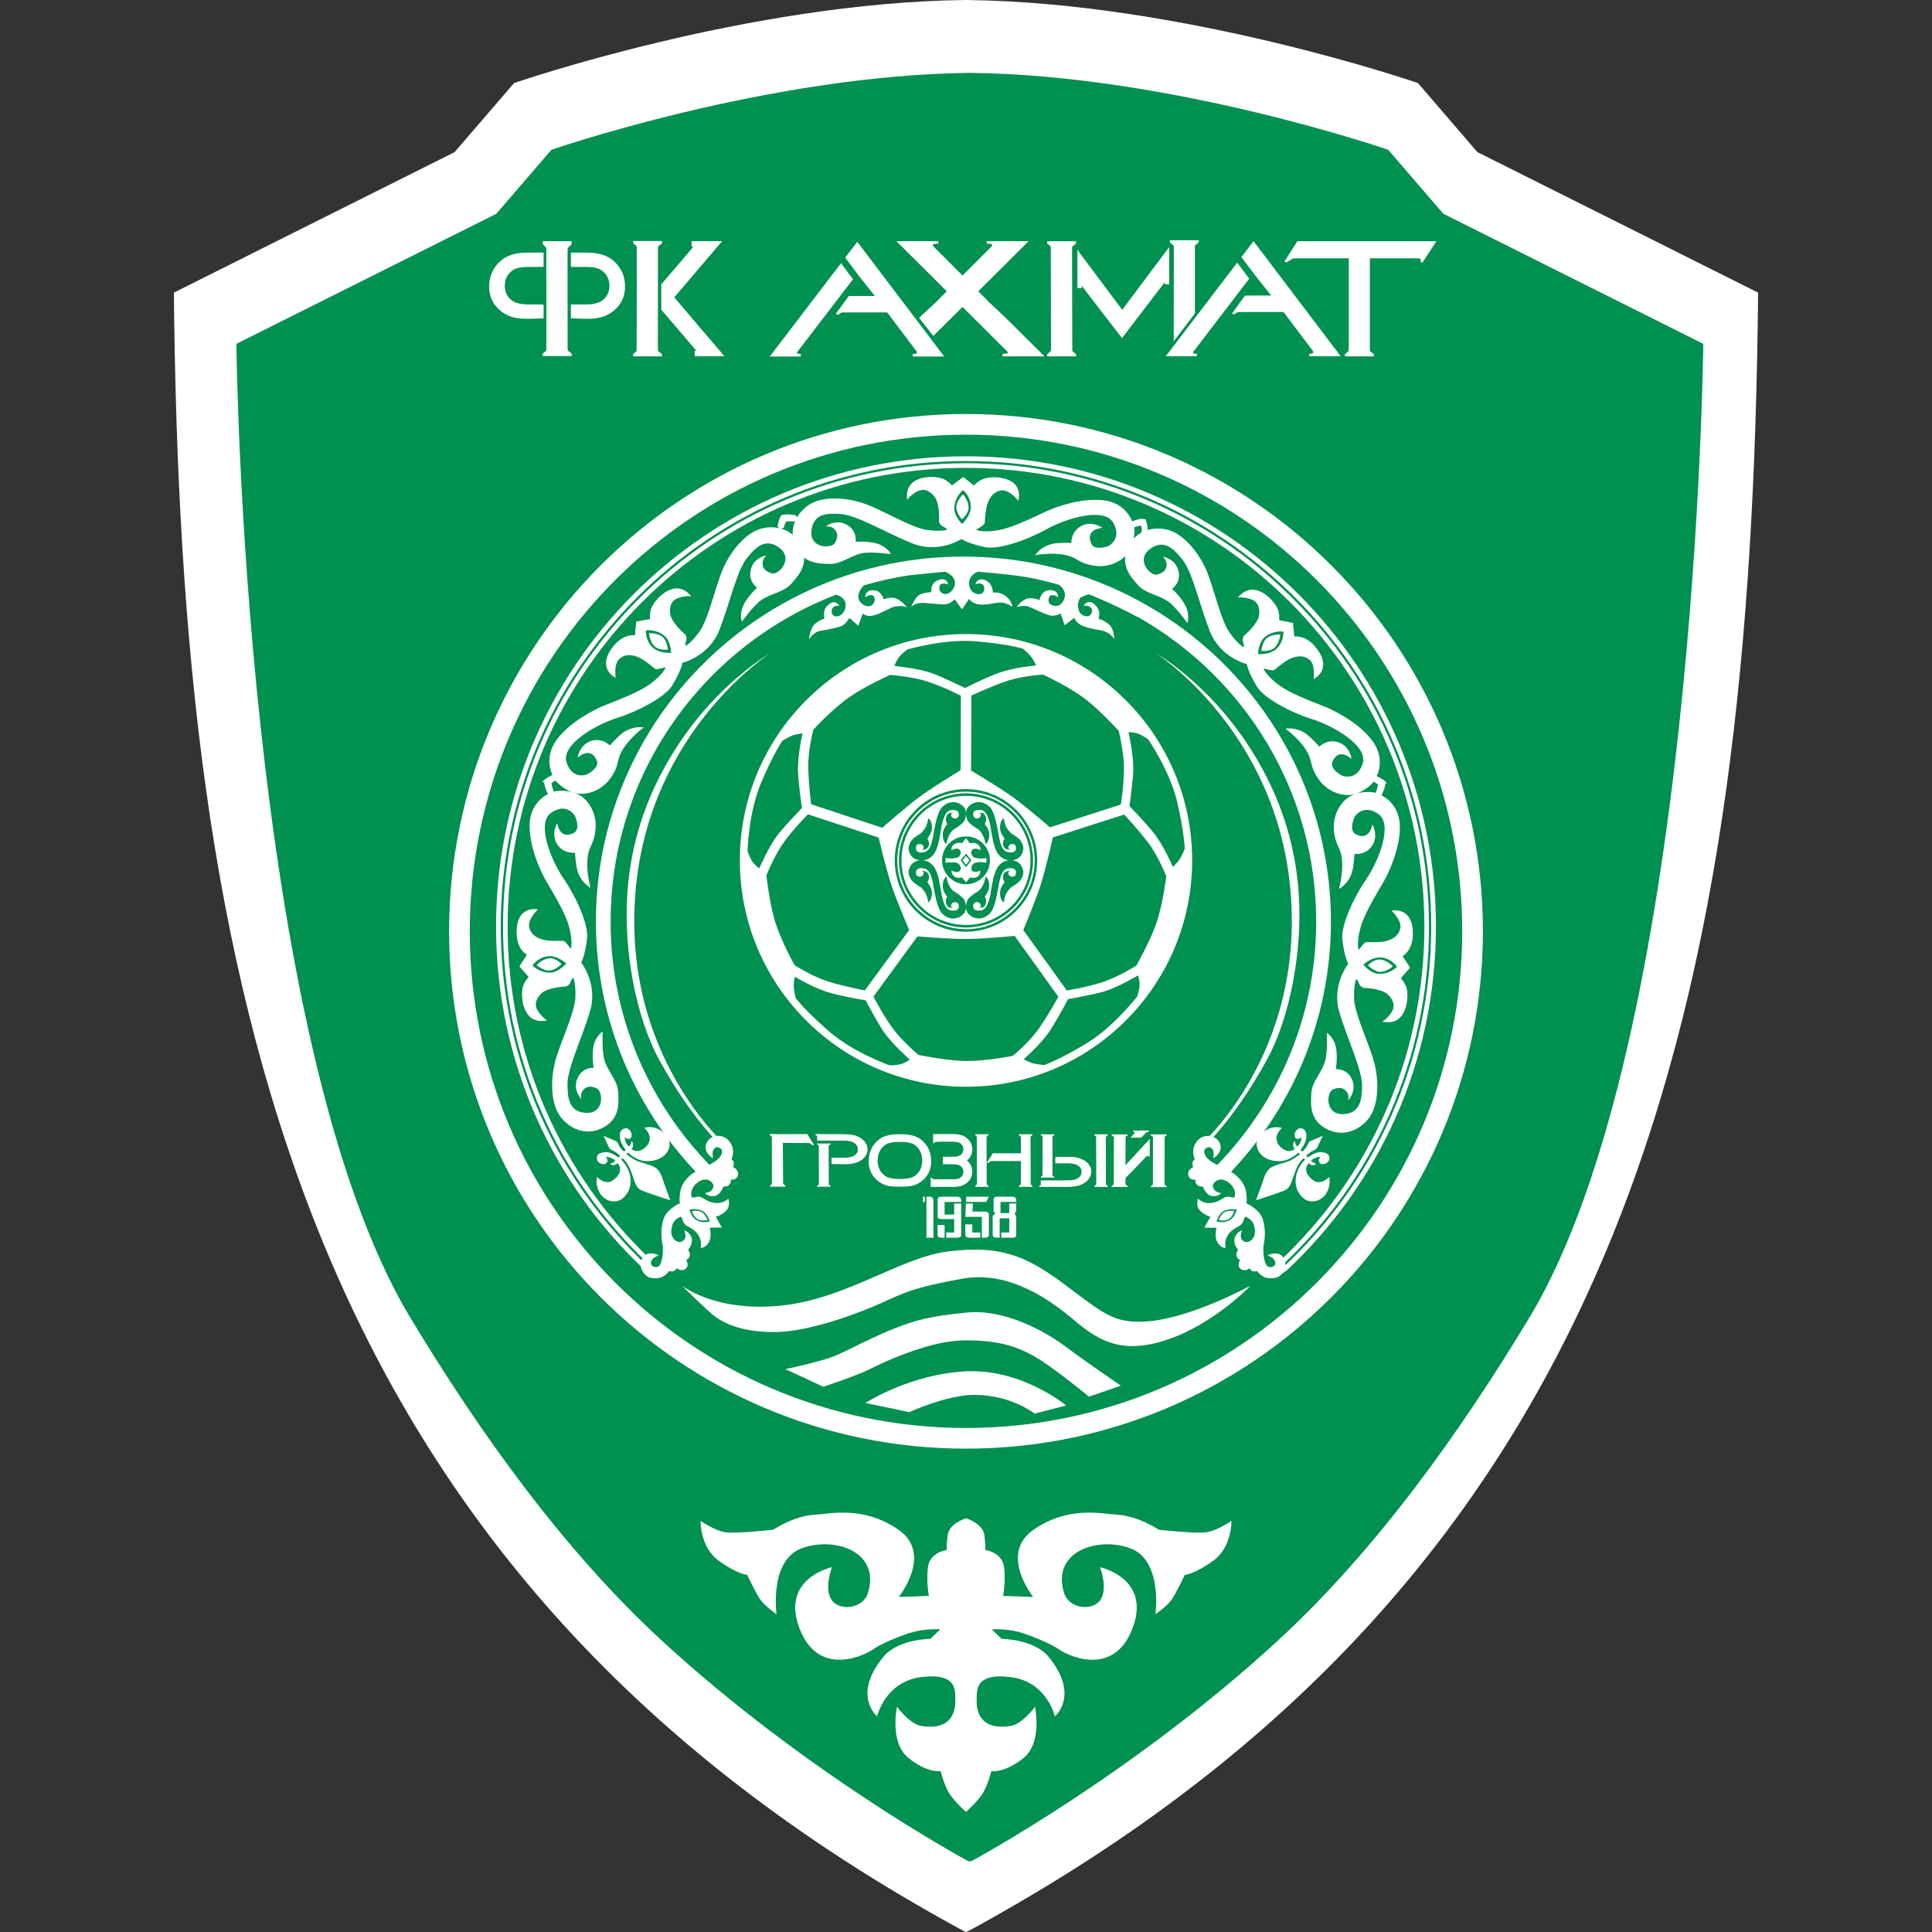 <?xml version="1.0" encoding="UTF-8"?> <svg xmlns="http://www.w3.org/2000/svg" width="50" height="50" viewBox="0 0 50 50" fill="none"><rect x="0" y="0" width="50" height="50" fill="#333333" stroke="none"/><path d="M38.235 3.937L36.696 2.15C36.696 2.15 30.654 0.059 25 0C19.346 0.059 13.304 2.15 13.304 2.15L11.765 3.937L4.5 7.573C4.672 25.509 7.675 40.179 24.084 49.499C24.179 49.553 24.965 49.998 24.997 50C25.041 50.002 25.832 49.547 25.937 49.487C42.31 40.181 45.327 25.657 45.5 7.573L38.235 3.937Z" fill="white"></path><path d="M37.353 5.532L35.928 3.877C35.928 3.877 30.334 1.941 25.099 1.886C19.864 1.941 14.27 3.877 14.27 3.877L12.845 5.532L6.118 8.899C6.118 8.899 6.29 26.919 10.621 34.105C12.378 37.019 14.57 40.113 17.163 42.492C20.842 45.866 24.834 48.045 25.086 48.182C25.08 48.176 25.078 48.167 25.099 48.155C25.12 48.167 25.118 48.176 25.112 48.182C25.364 48.045 29.357 45.866 33.035 42.492C35.628 40.113 37.82 37.019 39.577 34.105C43.908 26.919 44.081 8.899 44.081 8.899L37.353 5.532Z" fill="#00904F"></path><path d="M25 10.714C17.613 10.714 11.623 16.709 11.623 24.103C11.623 31.497 17.613 37.491 25 37.491C32.388 37.491 38.377 31.497 38.377 24.103C38.377 16.709 32.388 10.714 25 10.714V10.714ZM25 36.956C17.908 36.956 12.158 31.201 12.158 24.103C12.158 17.004 17.908 11.25 25 11.25C32.092 11.25 37.842 17.004 37.842 24.103C37.842 31.201 32.092 36.956 25 36.956V36.956Z" fill="white"></path><path fill-rule="evenodd" clip-rule="evenodd" d="M17.639 33.265C17.639 33.265 18.506 33.969 20.223 33.788C21.941 33.607 23.314 32.523 24.585 32.38C25.855 32.237 26.516 32.466 27.544 33.236C28.572 34.006 28.834 34.26 29.692 34.197C30.843 34.111 32.361 33.274 32.361 33.274C32.361 33.274 31.257 34.444 29.872 34.767C28.919 34.99 28.378 34.653 27.801 34.168C27.223 33.683 26.145 32.865 24.893 33.094C23.642 33.322 23.399 33.455 22.855 33.702C22.312 33.95 20.995 34.463 20.072 34.473C19.148 34.482 18.677 34.216 18.447 34.026C18.217 33.835 17.639 33.265 17.639 33.265L17.639 33.265Z" fill="white"></path><path fill-rule="evenodd" clip-rule="evenodd" d="M20.327 35.433L21.306 35.889C21.306 35.889 22.201 35.594 22.532 35.423C22.862 35.252 24.035 34.71 24.902 34.691C25.769 34.672 26.297 34.824 26.812 35.129C27.327 35.433 28.181 36.146 28.181 36.146L29.007 35.861C29.007 35.861 28.074 35.224 27.582 34.853C27.09 34.482 26.031 33.874 25.026 33.968C24.021 34.064 23.665 34.178 23.131 34.387C22.596 34.596 21.936 34.957 21.582 35.1C21.228 35.243 20.328 35.433 20.328 35.433H20.327Z" fill="white"></path><path fill-rule="evenodd" clip-rule="evenodd" d="M22.399 36.308L23.53 36.546C23.53 36.546 24.52 36.092 25.235 36.099C26.188 36.108 26.774 36.584 26.774 36.584L27.591 36.374C27.591 36.374 26.458 35.424 25.007 35.49C23.556 35.557 22.399 36.308 22.399 36.308V36.308Z" fill="white"></path><path fill-rule="evenodd" clip-rule="evenodd" d="M31.869 39.361C31.869 39.361 31.501 39.617 31.214 39.656C30.927 39.694 29.988 39.589 29.988 39.589C29.988 39.589 29.458 39.227 28.896 39.199C28.522 39.18 27.654 38.961 26.748 39.589C25.844 40.217 26.739 41.329 26.739 41.329L25.96 41.301C25.96 41.301 26.029 40.987 25.989 40.578C25.948 40.169 25.495 40.112 25.495 40.112C25.495 40.112 25.516 40.046 25.476 39.732C25.435 39.418 25 39.294 25 39.294C25 39.294 24.565 39.418 24.525 39.732C24.485 40.046 24.506 40.112 24.506 40.112C24.506 40.112 24.052 40.169 24.012 40.578C23.971 40.987 24.041 41.301 24.041 41.301L23.261 41.329C23.261 41.329 24.157 40.217 23.252 39.589C22.347 38.961 21.479 39.18 21.105 39.199C20.542 39.227 20.012 39.589 20.012 39.589C20.012 39.589 19.073 39.694 18.786 39.656C18.499 39.618 18.131 39.361 18.131 39.361C18.131 39.361 18.113 40.036 18.596 40.388C19.079 40.74 19.337 40.758 19.337 40.758C19.337 40.758 19.548 41.206 19.67 41.386C19.791 41.567 20.097 41.776 20.097 41.776C20.097 41.776 19.9 40.368 20.762 40.064C21.625 39.76 22.79 40.168 22.463 41.224C22.334 41.644 21.716 41.703 21.518 41.4C21.32 41.098 21.532 40.559 21.532 40.559C21.532 40.559 20.185 40.844 20.696 42.156C21.207 43.468 22.456 42.793 22.606 42.679C22.756 42.565 23.32 42.318 23.641 42.233C23.962 42.147 24.335 42.166 24.335 42.166L24.078 42.413C24.078 42.413 23.241 42.417 22.862 42.879C22.043 43.878 22.7 44.42 22.7 44.42C22.7 44.42 22.902 43.517 23.85 43.402C24.798 43.288 24.717 43.773 24.724 44.011C24.731 44.249 24.654 44.797 23.841 44.667C23.544 44.619 23.213 44.172 23.213 44.172C23.213 44.172 23.016 45.095 23.508 45.494C24 45.894 24.344 45.837 24.344 45.837C24.344 45.837 24.442 46.227 24.582 46.436C24.722 46.645 25 46.892 25 46.892C25 46.892 25.278 46.645 25.418 46.436C25.558 46.226 25.656 45.837 25.656 45.837C25.656 45.837 26 45.894 26.492 45.494C26.984 45.095 26.786 44.172 26.786 44.172C26.786 44.172 26.456 44.62 26.159 44.667C25.346 44.797 25.268 44.248 25.276 44.011C25.283 43.773 25.202 43.288 26.15 43.402C27.098 43.517 27.299 44.42 27.299 44.42C27.299 44.42 27.957 43.878 27.138 42.879C26.759 42.417 25.922 42.413 25.922 42.413L25.665 42.166C25.665 42.166 26.038 42.147 26.358 42.233C26.679 42.318 27.244 42.565 27.394 42.679C27.544 42.794 28.793 43.469 29.304 42.156C29.815 40.844 28.468 40.559 28.468 40.559C28.468 40.559 28.68 41.098 28.482 41.4C28.284 41.703 27.666 41.644 27.537 41.224C27.21 40.168 28.375 39.76 29.238 40.064C30.1 40.368 29.903 41.776 29.903 41.776C29.903 41.776 30.209 41.567 30.331 41.386C30.452 41.206 30.663 40.758 30.663 40.758C30.663 40.758 30.921 40.739 31.404 40.388C31.887 40.036 31.869 39.361 31.869 39.361V39.361Z" fill="white"></path><path d="M25 16.409C21.767 16.409 19.147 19.032 19.147 22.267C19.147 25.503 21.767 28.125 25 28.125C28.232 28.125 30.853 25.503 30.853 22.267C30.853 19.032 28.232 16.409 25 16.409ZM28.119 18.116C28.485 18.402 28.95 18.91 28.95 18.91C28.95 18.91 29.093 19.462 29.088 19.909C29.083 20.356 29.007 20.822 29.007 20.822L27.173 21.411C27.173 21.411 26.613 20.926 26.247 20.655C25.881 20.384 25.131 19.942 25.131 19.942L25.14 18.002C25.14 18.002 25.62 17.774 26.038 17.631C26.456 17.488 26.993 17.459 26.993 17.459C26.993 17.459 27.668 17.764 28.119 18.116V18.116ZM26.843 22.267C26.843 23.285 26.016 24.113 25 24.113C23.983 24.113 23.156 23.285 23.156 22.267C23.156 21.249 23.983 20.422 25 20.422C26.016 20.422 26.843 21.25 26.843 22.267ZM23.268 17.005C23.352 16.902 23.482 16.809 23.482 16.809C23.482 16.809 24.422 16.53 25.239 16.596C26.057 16.661 26.471 16.786 26.471 16.786C26.471 16.786 26.577 16.875 26.662 16.968C26.747 17.061 26.814 17.223 26.814 17.223C26.814 17.223 26.206 17.271 25.791 17.435C25.394 17.591 24.977 17.805 24.977 17.805C24.977 17.805 24.32 17.489 24.099 17.415C23.735 17.291 23.148 17.236 23.148 17.236C23.148 17.236 23.185 17.108 23.268 17.005V17.005ZM21.05 18.883C21.05 18.883 21.548 18.335 22.021 18.014C22.406 17.753 23.033 17.468 23.033 17.468C23.033 17.468 23.601 17.503 24.025 17.645C24.448 17.788 24.867 18.004 24.867 18.004L24.861 19.932C24.861 19.932 24.227 20.316 23.856 20.58C23.485 20.845 22.833 21.423 22.833 21.423L20.993 20.814C20.993 20.814 20.924 20.287 20.918 19.845C20.911 19.403 21.05 18.883 21.05 18.883H21.05ZM19.466 22.288C19.395 22.177 19.346 22.024 19.346 22.024C19.346 22.024 19.371 21.043 19.687 20.285C20.002 19.527 20.249 19.171 20.249 19.171C20.249 19.171 20.367 19.098 20.481 19.046C20.595 18.994 20.77 18.98 20.77 18.98C20.77 18.98 20.628 19.574 20.655 20.019C20.681 20.446 20.755 20.909 20.755 20.909C20.755 20.909 20.252 21.436 20.113 21.623C19.883 21.932 19.649 22.473 19.649 22.473C19.649 22.473 19.538 22.398 19.466 22.288L19.466 22.288ZM19.834 22.655C19.834 22.655 20.043 22.125 20.309 21.766C20.575 21.407 20.911 21.075 20.911 21.075L22.74 21.677C22.74 21.677 22.909 22.399 23.046 22.833C23.182 23.268 23.53 24.067 23.53 24.067L22.383 25.631C22.383 25.631 21.861 25.534 21.439 25.403C21.017 25.273 20.566 24.98 20.566 24.98C20.566 24.98 20.199 24.337 20.04 23.787C19.912 23.34 19.834 22.655 19.834 22.655L19.834 22.655ZM23.312 27.539C23.184 27.573 23.024 27.572 23.024 27.572C23.024 27.572 22.1 27.245 21.477 26.71C20.854 26.176 20.592 25.831 20.592 25.831C20.592 25.831 20.559 25.697 20.545 25.572C20.531 25.448 20.571 25.277 20.571 25.277C20.571 25.277 21.092 25.595 21.524 25.707C21.937 25.814 22.4 25.887 22.4 25.887C22.4 25.887 22.746 26.528 22.88 26.718C23.103 27.033 23.544 27.423 23.544 27.423C23.544 27.423 23.44 27.505 23.312 27.539H23.312ZM24.913 27.456C24.449 27.44 23.774 27.303 23.774 27.303C23.774 27.303 23.335 26.941 23.076 26.576C22.818 26.212 22.606 25.79 22.606 25.79L23.743 24.234C23.743 24.234 24.481 24.297 24.937 24.301C25.392 24.305 26.259 24.221 26.259 24.221L27.39 25.796C27.39 25.796 27.136 26.263 26.882 26.625C26.627 26.986 26.21 27.325 26.21 27.325C26.21 27.325 25.485 27.476 24.913 27.456V27.456ZM29.49 25.502C29.483 25.634 29.433 25.785 29.433 25.785C29.433 25.785 28.836 26.564 28.136 26.992C27.435 27.42 27.027 27.562 27.027 27.562C27.027 27.562 26.889 27.552 26.766 27.527C26.643 27.502 26.494 27.411 26.494 27.411C26.494 27.411 26.957 27.014 27.197 26.637C27.426 26.277 27.638 25.859 27.638 25.859C27.638 25.859 28.355 25.728 28.578 25.659C28.945 25.544 29.452 25.244 29.452 25.244C29.452 25.244 29.498 25.369 29.491 25.501L29.49 25.502ZM29.906 23.952C29.748 24.389 29.409 24.988 29.409 24.988C29.409 24.988 28.929 25.294 28.502 25.428C28.076 25.561 27.61 25.634 27.61 25.634L26.483 24.07C26.483 24.07 26.77 23.387 26.915 22.955C27.059 22.523 27.248 21.672 27.248 21.672L29.094 21.081C29.094 21.081 29.459 21.467 29.724 21.821C29.989 22.175 30.182 22.677 30.182 22.677C30.182 22.677 30.101 23.413 29.906 23.952V23.952ZM30.352 22.434C30.352 22.434 30.118 21.87 29.834 21.526C29.563 21.196 29.231 20.864 29.231 20.864C29.231 20.864 29.328 20.142 29.331 19.909C29.335 19.524 29.207 18.948 29.207 18.948C29.207 18.948 29.34 18.944 29.464 18.991C29.587 19.039 29.716 19.134 29.716 19.134C29.716 19.134 30.271 19.942 30.462 20.741C30.651 21.54 30.661 21.973 30.661 21.973C30.661 21.973 30.609 22.101 30.547 22.21C30.485 22.32 30.352 22.434 30.352 22.434H30.352Z" fill="white"></path><path d="M23.331 22.267C23.331 23.188 24.08 23.938 25 23.938C25.92 23.938 26.669 23.188 26.669 22.267C26.669 21.346 25.92 20.596 25 20.596C24.08 20.596 23.331 21.346 23.331 22.267ZM24.899 23.688C24.741 23.814 24.53 23.796 24.377 23.636C24.227 23.48 24.172 22.965 24.125 22.771C24.077 22.576 24.012 22.466 23.849 22.466C23.686 22.466 23.7 22.58 23.711 22.633C23.722 22.685 23.834 22.72 23.887 22.647C23.939 22.574 23.858 22.542 23.858 22.542C23.858 22.542 23.999 22.523 24.034 22.642C24.065 22.747 24.001 22.828 24.001 22.828C24.001 22.828 24.028 22.866 24.048 22.899C24.069 22.932 24.136 23.023 24.115 23.175C24.094 23.327 24.02 23.351 24.02 23.351C24.02 23.351 24.014 23.257 23.972 23.156C23.944 23.086 23.879 23.01 23.839 22.97C23.818 22.949 23.713 22.9 23.626 22.818C23.544 22.741 23.505 22.614 23.516 22.547C23.553 22.326 23.709 22.274 23.81 22.265C23.709 22.256 23.553 22.205 23.516 21.983C23.505 21.916 23.544 21.789 23.626 21.712C23.713 21.63 23.818 21.581 23.839 21.56C23.879 21.52 23.944 21.445 23.972 21.374C24.014 21.273 24.02 21.18 24.02 21.18C24.02 21.18 24.094 21.203 24.115 21.355C24.135 21.508 24.069 21.598 24.048 21.631C24.028 21.664 24.001 21.702 24.001 21.702C24.001 21.702 24.065 21.783 24.034 21.888C23.999 22.007 23.858 21.988 23.858 21.988C23.858 21.988 23.939 21.956 23.887 21.883C23.834 21.81 23.722 21.845 23.711 21.897C23.7 21.95 23.686 22.064 23.849 22.064C24.012 22.064 24.077 21.954 24.125 21.76C24.172 21.565 24.227 21.049 24.377 20.894C24.53 20.734 24.741 20.717 24.899 20.842C25.069 20.976 24.982 21.213 24.942 21.265C24.902 21.317 24.773 21.413 24.747 21.427C24.693 21.455 24.631 21.486 24.562 21.621C24.518 21.707 24.491 21.845 24.491 21.845C24.491 21.845 24.385 21.784 24.4 21.564C24.408 21.454 24.514 21.327 24.514 21.327C24.514 21.327 24.437 21.211 24.509 21.094C24.559 21.015 24.657 21.042 24.657 21.042C24.657 21.042 24.613 21.049 24.614 21.099C24.616 21.148 24.685 21.206 24.761 21.175C24.837 21.143 24.843 20.989 24.728 20.97C24.612 20.951 24.544 20.97 24.49 21.042C24.436 21.113 24.394 21.253 24.371 21.365C24.349 21.477 24.311 21.769 24.253 21.931C24.194 22.092 24.147 22.133 24.091 22.183C24.015 22.251 23.901 22.264 23.901 22.264C23.901 22.264 23.896 22.265 23.887 22.265C23.896 22.266 23.901 22.267 23.901 22.267C23.901 22.267 24.015 22.28 24.091 22.348C24.147 22.398 24.194 22.439 24.253 22.6C24.311 22.762 24.349 23.053 24.371 23.166C24.394 23.278 24.436 23.418 24.49 23.489C24.544 23.56 24.612 23.579 24.728 23.56C24.843 23.541 24.837 23.388 24.761 23.356C24.685 23.324 24.616 23.383 24.614 23.432C24.613 23.482 24.657 23.489 24.657 23.489C24.657 23.489 24.559 23.516 24.509 23.437C24.437 23.32 24.514 23.204 24.514 23.204C24.514 23.204 24.408 23.077 24.4 22.967C24.385 22.746 24.491 22.686 24.491 22.686C24.491 22.686 24.518 22.824 24.562 22.91C24.631 23.045 24.693 23.076 24.747 23.104C24.773 23.118 24.902 23.214 24.942 23.266C24.982 23.318 25.069 23.555 24.899 23.689V23.688ZM24.381 22.265C24.381 21.923 24.658 21.646 25 21.646C25.341 21.646 25.619 21.923 25.619 22.265C25.619 22.607 25.341 22.884 25 22.884C24.658 22.884 24.381 22.607 24.381 22.265ZM25.101 20.841C25.259 20.716 25.47 20.734 25.623 20.894C25.772 21.049 25.828 21.564 25.875 21.759C25.923 21.954 25.987 22.063 26.151 22.063C26.314 22.063 26.299 21.949 26.288 21.897C26.277 21.844 26.165 21.81 26.113 21.883C26.06 21.955 26.141 21.987 26.141 21.987C26.141 21.987 26 22.006 25.965 21.887C25.935 21.782 25.999 21.702 25.999 21.702C25.999 21.702 25.972 21.664 25.951 21.631C25.93 21.597 25.864 21.507 25.885 21.355C25.905 21.203 25.98 21.179 25.98 21.179C25.98 21.179 25.986 21.272 26.027 21.374C26.056 21.444 26.121 21.52 26.16 21.559C26.182 21.581 26.287 21.629 26.374 21.711C26.456 21.789 26.494 21.916 26.483 21.982C26.446 22.204 26.291 22.255 26.189 22.265C26.291 22.274 26.446 22.325 26.483 22.547C26.494 22.614 26.456 22.74 26.374 22.818C26.287 22.9 26.182 22.948 26.16 22.97C26.121 23.009 26.056 23.085 26.027 23.155C25.986 23.257 25.98 23.35 25.98 23.35C25.98 23.35 25.905 23.326 25.885 23.174C25.864 23.022 25.931 22.932 25.951 22.898C25.972 22.865 25.999 22.827 25.999 22.827C25.999 22.827 25.935 22.746 25.965 22.642C26 22.523 26.141 22.542 26.141 22.542C26.141 22.542 26.06 22.573 26.113 22.647C26.165 22.719 26.277 22.685 26.288 22.632C26.299 22.58 26.314 22.466 26.151 22.466C25.987 22.466 25.923 22.575 25.875 22.77C25.827 22.965 25.772 23.48 25.623 23.635C25.47 23.795 25.259 23.813 25.101 23.688C24.931 23.553 25.018 23.317 25.058 23.264C25.098 23.212 25.227 23.117 25.253 23.103C25.307 23.074 25.369 23.044 25.438 22.908C25.482 22.822 25.509 22.684 25.509 22.684C25.509 22.684 25.615 22.745 25.599 22.965C25.592 23.076 25.485 23.202 25.485 23.202C25.485 23.202 25.563 23.318 25.49 23.435C25.441 23.514 25.343 23.488 25.343 23.488C25.343 23.488 25.387 23.48 25.386 23.431C25.384 23.382 25.315 23.323 25.239 23.355C25.163 23.386 25.156 23.54 25.272 23.559C25.387 23.578 25.455 23.559 25.509 23.487C25.563 23.416 25.606 23.277 25.628 23.164C25.65 23.052 25.688 22.76 25.747 22.599C25.805 22.437 25.852 22.397 25.908 22.346C25.984 22.278 26.098 22.265 26.098 22.265C26.098 22.265 26.104 22.265 26.113 22.264C26.104 22.263 26.098 22.262 26.098 22.262C26.098 22.262 25.984 22.249 25.908 22.181C25.852 22.131 25.805 22.091 25.747 21.929C25.688 21.767 25.65 21.476 25.628 21.363C25.606 21.251 25.563 21.111 25.509 21.04C25.455 20.969 25.387 20.95 25.272 20.969C25.156 20.988 25.163 21.142 25.239 21.173C25.315 21.205 25.384 21.146 25.386 21.097C25.387 21.048 25.343 21.04 25.343 21.04C25.343 21.04 25.441 21.013 25.49 21.092C25.563 21.209 25.485 21.325 25.485 21.325C25.485 21.325 25.592 21.452 25.599 21.563C25.615 21.783 25.509 21.843 25.509 21.843C25.509 21.843 25.482 21.705 25.438 21.62C25.369 21.484 25.307 21.454 25.253 21.425C25.227 21.411 25.098 21.316 25.058 21.263C25.018 21.211 24.931 20.975 25.101 20.84V20.841Z" fill="white"></path><path d="M23.222 22.267C23.222 23.248 24.02 24.047 25 24.047C25.98 24.047 26.778 23.248 26.778 22.267C26.778 21.286 25.981 20.488 25 20.488C24.02 20.488 23.222 21.286 23.222 22.267ZM26.735 22.267C26.735 23.225 25.957 24.004 25 24.004C24.044 24.004 23.265 23.225 23.265 22.267C23.265 21.31 24.043 20.531 25 20.531C25.957 20.531 26.735 21.31 26.735 22.267Z" fill="white"></path><path d="M26.113 22.265C26.128 22.266 26.156 22.268 26.189 22.265C26.156 22.262 26.128 22.264 26.113 22.265Z" fill="white"></path><path d="M23.887 22.265C23.872 22.264 23.844 22.262 23.811 22.265C23.844 22.268 23.872 22.266 23.887 22.265Z" fill="white"></path><path d="M25.523 22.329C25.523 22.329 25.532 22.296 25.532 22.267C25.532 22.238 25.523 22.205 25.523 22.205C25.523 22.205 25.452 22.22 25.385 22.22C25.366 22.22 25.222 22.208 25.19 22.177C25.154 22.141 25.113 22.064 25.143 22.02C25.223 21.901 25.371 22.006 25.371 22.006C25.371 22.006 25.393 21.947 25.337 21.882C25.247 21.776 25.1 21.825 25.1 21.825L25 21.691L24.896 21.825C24.896 21.825 24.842 21.791 24.735 21.829C24.599 21.877 24.625 22.005 24.625 22.005C24.625 22.005 24.822 21.885 24.863 22.048C24.872 22.082 24.854 22.128 24.832 22.156C24.799 22.196 24.728 22.206 24.668 22.214C24.565 22.228 24.478 22.2 24.478 22.2C24.478 22.2 24.469 22.24 24.469 22.271C24.469 22.303 24.473 22.328 24.473 22.328C24.473 22.328 24.608 22.301 24.754 22.328C24.828 22.342 24.91 22.462 24.839 22.537C24.768 22.614 24.631 22.528 24.631 22.528C24.631 22.528 24.597 22.626 24.726 22.699C24.793 22.738 24.896 22.709 24.896 22.709L25.001 22.837L25.105 22.709C25.105 22.709 25.194 22.734 25.271 22.704C25.381 22.661 25.371 22.528 25.371 22.528C25.371 22.528 25.276 22.584 25.205 22.561C25.134 22.539 25.108 22.469 25.176 22.371C25.244 22.273 25.523 22.328 25.523 22.328L25.523 22.329ZM25 22.443L24.862 22.267L25 22.092L25.138 22.267L25 22.443Z" fill="white"></path><path d="M24.911 22.267L25 22.381L25.089 22.267L25 22.153L24.911 22.267Z" fill="white"></path><path fill-rule="evenodd" clip-rule="evenodd" d="M20.672 13.439L20.564 13.494C20.564 13.494 20.471 13.491 20.435 13.492C20.399 13.493 20.357 13.492 20.357 13.492C20.357 13.492 20.315 13.554 20.305 13.585C20.294 13.615 20.281 13.661 20.281 13.661L20.189 13.687L20.123 13.627C20.123 13.627 20.15 13.48 20.168 13.437C20.185 13.392 20.223 13.329 20.223 13.329C20.223 13.329 20.372 13.306 20.43 13.312C20.489 13.318 20.588 13.334 20.588 13.334L20.672 13.439Z" fill="white"></path><path fill-rule="evenodd" clip-rule="evenodd" d="M24.934 14.404C19.681 14.404 15.422 18.634 15.422 23.852C15.422 26.438 16.469 28.782 18.164 30.488C18.188 30.512 18.583 30.368 18.583 30.368C16.869 28.719 15.803 26.41 15.803 23.852C15.803 19.995 18.227 16.7 21.644 15.389C21.705 15.409 21.862 15.476 21.881 15.609C21.905 15.776 21.81 15.933 21.667 15.952C21.525 15.971 21.506 15.819 21.534 15.757C21.582 15.653 21.724 15.681 21.724 15.681C21.724 15.681 21.616 15.462 21.401 15.686C21.282 15.809 21.339 16.009 21.339 16.009C21.339 16.009 21.102 16.08 21.026 16.228C20.95 16.375 20.936 16.546 20.936 16.546C20.936 16.546 21.05 16.351 21.244 16.323C21.439 16.294 21.683 16.235 21.762 16.209C21.891 16.166 21.981 15.99 21.981 15.99L22.213 16.194L22.328 15.876C22.328 15.876 22.422 15.976 22.608 15.928C22.793 15.88 22.986 15.76 23.078 15.724C23.297 15.638 23.472 15.719 23.472 15.719C23.472 15.719 23.353 15.562 23.211 15.496C23.068 15.429 22.873 15.51 22.873 15.51C22.873 15.51 22.805 15.314 22.674 15.286C22.384 15.225 22.389 15.458 22.389 15.458C22.389 15.458 22.564 15.336 22.622 15.448C22.679 15.557 22.584 15.705 22.456 15.69C22.328 15.676 22.199 15.557 22.213 15.415C22.225 15.295 22.324 15.182 22.356 15.149C22.731 15.039 23.117 14.953 23.511 14.891C23.891 14.849 24.461 14.796 24.461 14.796C24.461 14.796 24.693 14.877 24.712 15.058C24.731 15.238 24.579 15.357 24.503 15.371C24.427 15.386 24.274 15.341 24.318 15.162C24.343 15.059 24.536 15.124 24.536 15.124C24.536 15.124 24.517 14.93 24.289 15.01C24.061 15.091 24.104 15.324 24.104 15.324C24.104 15.324 23.876 15.333 23.771 15.41C23.667 15.486 23.581 15.709 23.581 15.709C23.581 15.709 23.69 15.581 23.938 15.605C24.184 15.629 24.359 15.643 24.451 15.643C24.579 15.643 24.707 15.51 24.707 15.51L24.897 15.771L25.078 15.5C25.078 15.5 25.177 15.657 25.443 15.648C25.709 15.638 25.842 15.562 25.999 15.609C26.156 15.657 26.199 15.709 26.199 15.709C26.199 15.709 26.199 15.567 26.037 15.434C25.876 15.3 25.7 15.339 25.7 15.339C25.7 15.339 25.682 15.146 25.595 15.077C25.325 14.863 25.239 15.12 25.239 15.12C25.239 15.12 25.476 15.03 25.472 15.234C25.467 15.439 25.235 15.391 25.149 15.296C25.063 15.201 25.054 15.02 25.139 14.916C25.225 14.811 25.315 14.797 25.315 14.797C25.315 14.797 25.977 14.85 26.408 14.911C26.878 14.977 27.405 15.134 27.405 15.134C27.405 15.134 27.673 15.303 27.505 15.572C27.387 15.762 27.187 15.662 27.154 15.61C27.12 15.558 27.128 15.426 27.206 15.406C27.296 15.382 27.382 15.463 27.382 15.463C27.382 15.463 27.41 15.285 27.197 15.272C26.945 15.258 26.902 15.529 26.902 15.529C26.902 15.529 26.698 15.443 26.555 15.501C26.413 15.558 26.313 15.71 26.313 15.71C26.313 15.71 26.498 15.653 26.612 15.696C26.727 15.738 27.073 15.914 27.197 15.933C27.32 15.952 27.448 15.876 27.448 15.876L27.553 16.18L27.805 15.986C27.805 15.986 27.838 16.133 28.047 16.209C28.256 16.285 28.474 16.302 28.57 16.333C28.745 16.39 28.841 16.537 28.841 16.537C28.841 16.537 28.823 16.325 28.755 16.223C28.66 16.08 28.432 16.014 28.432 16.014C28.432 16.014 28.483 15.844 28.408 15.734C28.2 15.429 28.042 15.672 28.042 15.672C28.042 15.672 28.317 15.656 28.251 15.862C28.208 15.995 27.985 15.976 27.923 15.805C27.862 15.634 27.923 15.481 27.994 15.448C28.066 15.415 28.18 15.381 28.18 15.381C28.18 15.381 28.82 15.629 29.444 15.972V15.965C32.203 17.526 34.063 20.473 34.063 23.852C34.063 26.396 33.008 28.696 31.309 30.343L31.691 30.499C33.392 28.792 34.444 26.444 34.444 23.852C34.444 18.634 30.185 14.404 24.932 14.404H24.934Z" fill="white"></path><path fill-rule="evenodd" clip-rule="evenodd" d="M33.179 29.19C33.179 29.19 32.886 29.43 33.136 29.679C33.345 29.888 33.511 29.736 33.511 29.736C33.511 29.736 33.464 29.705 33.468 29.622C33.473 29.539 33.511 29.532 33.511 29.532C33.511 29.532 33.517 29.581 33.535 29.622C33.547 29.651 33.573 29.674 33.573 29.674C33.573 29.674 33.635 29.617 33.658 29.555C33.682 29.494 33.687 29.432 33.687 29.432C33.687 29.432 33.552 29.539 33.511 29.418C33.471 29.296 33.595 29.199 33.64 29.199C33.685 29.199 33.819 29.209 33.81 29.413C33.803 29.586 33.659 29.76 33.659 29.76L33.702 29.803C33.702 29.803 33.797 29.727 33.825 29.66C33.854 29.594 33.87 29.558 33.897 29.541C33.923 29.525 34.234 29.394 34.234 29.394C34.234 29.394 34.099 29.687 34.082 29.713C34.065 29.739 34.001 29.777 33.958 29.794C33.916 29.81 33.801 29.913 33.801 29.913L33.844 29.955C33.844 29.955 34.041 29.812 34.163 29.817C34.284 29.822 34.414 29.848 34.405 29.984C34.395 30.119 34.226 30.145 34.181 30.117C34.074 30.05 34.172 29.936 34.172 29.936C34.172 29.936 34.115 29.931 34.025 29.974C33.934 30.017 33.929 30.041 33.929 30.041C33.929 30.041 33.965 30.077 34.001 30.093C34.036 30.11 34.067 30.117 34.067 30.117C34.067 30.117 34.006 30.167 33.958 30.155C33.91 30.143 33.868 30.103 33.868 30.103C33.868 30.103 33.662 30.309 33.986 30.545C34.186 30.69 34.4 30.459 34.4 30.459C34.4 30.459 34.459 30.68 34.315 30.897C34.169 31.113 33.899 31.144 33.745 31.02C33.59 30.897 33.494 30.699 33.545 30.426C33.59 30.186 33.773 30.012 33.773 30.012L33.74 29.974C33.74 29.974 33.616 30.062 33.517 30.326C33.417 30.59 33.401 30.741 33.25 30.806C33.099 30.873 32.505 31.063 32.505 31.063C32.505 31.063 32.678 30.597 32.699 30.521C32.721 30.445 32.787 30.276 32.899 30.212C33.01 30.148 33.264 30.085 33.364 30.046C33.485 29.998 33.64 29.87 33.64 29.87L33.602 29.827C33.602 29.827 33.393 30.041 33.131 30.05C32.87 30.06 32.601 29.951 32.533 29.694C32.464 29.437 32.716 29.261 32.851 29.204C33.01 29.138 33.179 29.19 33.179 29.19L33.179 29.19Z" fill="white"></path><path fill-rule="evenodd" clip-rule="evenodd" d="M36.299 24.744C36.299 24.744 36.568 24.608 36.565 24.154C36.56 23.441 36.014 23.569 36.014 23.569C36.014 23.569 36.273 23.812 36.242 24.011C36.201 24.271 35.928 24.363 35.724 24.378C35.519 24.392 35.413 24.38 35.362 24.382C35.313 24.384 35.258 24.468 35.234 24.496C35.21 24.525 35.177 24.577 35.163 24.577C35.148 24.577 35.11 24.349 35.215 23.988C35.32 23.627 35.638 23.11 35.79 22.851C35.942 22.592 36.248 21.938 36.227 21.358C36.206 20.778 35.752 20.583 35.752 20.583C35.752 20.583 35.804 20.479 35.828 20.403C35.852 20.326 35.856 20.232 35.856 20.232L35.663 20.317C35.663 20.317 35.643 20.384 35.638 20.412C35.634 20.441 35.605 20.517 35.605 20.517C35.605 20.517 35.305 20.445 35.007 20.573C34.74 20.688 34.483 21.046 34.522 21.486C34.559 21.91 34.698 21.895 34.731 22.262C34.764 22.628 34.65 23.008 34.65 23.008C34.65 23.008 34.959 22.851 35.016 22.452C35.056 22.172 35.054 22.112 35.049 22.101C35.046 22.1 35.045 22.1 35.045 22.1C35.045 22.1 35.047 22.096 35.049 22.101C35.086 22.105 35.355 22.128 35.515 21.881C35.686 21.615 35.515 21.334 35.515 21.334C35.515 21.334 35.455 21.787 35.082 21.586C34.893 21.484 35.058 21.139 35.058 21.139C35.058 21.139 35.267 20.792 35.667 21.063C36.066 21.334 35.671 22.299 35.348 22.77C35.025 23.241 34.698 23.96 34.74 24.32C34.792 24.763 34.893 24.959 34.897 24.938C34.897 24.938 34.45 25.49 34.664 26.203C34.878 26.916 35.249 27.67 35.249 28.091C35.249 28.462 35.201 28.804 34.783 28.832C34.279 28.867 34.332 28.271 34.489 28.2C34.646 28.129 34.774 28.137 34.864 28.271C34.921 28.357 34.892 28.476 34.892 28.476C34.892 28.476 35.1 28.259 35.007 27.981C34.892 27.644 34.57 27.668 34.57 27.668C34.57 27.668 34.611 27.478 34.589 27.206C34.56 26.862 34.337 26.726 34.337 26.726C34.337 26.726 34.364 27.234 34.289 27.477C34.202 27.765 33.954 27.995 33.938 28.286C33.921 28.576 33.878 29.013 34.379 29.241C34.881 29.47 35.37 29.132 35.529 28.761C35.688 28.39 35.681 27.841 35.524 27.358C35.367 26.876 35.061 26.21 35.045 25.861C35.028 25.512 35.092 25.343 35.092 25.343C35.092 25.343 35.14 25.35 35.163 25.433C35.187 25.516 35.265 25.569 35.301 25.566C35.336 25.564 35.773 25.59 35.928 25.747C36.082 25.904 36.116 26.061 35.99 26.232C35.864 26.403 35.771 26.436 35.771 26.436C35.771 26.436 36.08 26.533 36.265 26.298C36.451 26.062 36.451 25.663 36.384 25.518C36.318 25.373 36.251 25.319 36.251 25.319L36.493 25.043L36.298 24.743L36.299 24.744ZM35.695 25.204C35.478 25.203 35.282 24.967 35.282 24.967C35.282 24.967 35.512 24.746 35.767 24.781C36.021 24.817 36.156 25.019 36.156 25.019C36.156 25.019 35.987 25.206 35.695 25.204V25.204Z" fill="white"></path><path fill-rule="evenodd" clip-rule="evenodd" d="M35.729 24.834C35.557 24.814 35.401 24.981 35.401 24.981C35.401 24.981 35.55 25.14 35.71 25.152C35.869 25.164 36.047 25.009 36.047 25.009C36.047 25.009 35.9 24.852 35.729 24.833V24.834Z" fill="white"></path><path fill-rule="evenodd" clip-rule="evenodd" d="M13.441 25.01L13.683 25.286C13.683 25.286 13.617 25.34 13.55 25.485C13.483 25.63 13.483 26.03 13.669 26.265C13.854 26.501 14.163 26.403 14.163 26.403C14.163 26.403 14.07 26.37 13.944 26.199C13.819 26.028 13.852 25.871 14.006 25.714C14.161 25.557 14.598 25.531 14.633 25.533C14.669 25.536 14.747 25.483 14.771 25.4C14.795 25.317 14.842 25.31 14.842 25.31C14.842 25.31 14.906 25.479 14.89 25.828C14.873 26.177 14.567 26.843 14.41 27.326C14.253 27.809 14.246 28.358 14.405 28.729C14.565 29.099 15.054 29.437 15.555 29.209C16.056 28.98 16.014 28.543 15.997 28.253C15.981 27.963 15.733 27.732 15.646 27.445C15.571 27.202 15.598 26.694 15.598 26.694C15.598 26.694 15.375 26.829 15.346 27.174C15.324 27.445 15.365 27.635 15.365 27.635C15.365 27.635 15.043 27.611 14.928 27.949C14.835 28.227 15.043 28.444 15.043 28.444C15.043 28.444 15.014 28.325 15.071 28.239C15.16 28.104 15.289 28.097 15.446 28.168C15.603 28.239 15.656 28.835 15.152 28.8C14.734 28.772 14.686 28.429 14.686 28.059C14.686 27.638 15.057 26.884 15.27 26.171C15.484 25.458 15.038 24.906 15.038 24.906C15.041 24.927 15.142 24.731 15.194 24.288C15.237 23.928 14.909 23.208 14.586 22.738C14.263 22.267 13.869 21.302 14.268 21.031C14.667 20.76 14.876 21.107 14.876 21.107C14.876 21.107 15.041 21.451 14.852 21.554C14.48 21.754 14.42 21.302 14.42 21.302C14.42 21.302 14.249 21.582 14.42 21.849C14.579 22.096 14.848 22.072 14.886 22.068C14.887 22.063 14.89 22.067 14.89 22.067C14.89 22.067 14.888 22.067 14.886 22.068C14.881 22.079 14.879 22.14 14.919 22.419C14.976 22.819 15.284 22.975 15.284 22.975C15.284 22.975 15.17 22.595 15.204 22.229C15.237 21.862 15.376 21.877 15.413 21.454C15.451 21.013 15.194 20.655 14.928 20.541C14.629 20.413 14.33 20.484 14.33 20.484C14.33 20.484 14.301 20.408 14.296 20.379C14.292 20.351 14.272 20.284 14.272 20.284L14.079 20.199C14.079 20.199 14.082 20.293 14.106 20.369C14.13 20.445 14.182 20.55 14.182 20.55C14.182 20.55 13.729 20.745 13.707 21.325C13.686 21.905 13.992 22.559 14.144 22.818C14.296 23.077 14.615 23.593 14.719 23.954C14.824 24.316 14.786 24.544 14.771 24.544C14.757 24.544 14.724 24.492 14.7 24.463C14.676 24.435 14.622 24.352 14.572 24.349C14.522 24.346 14.415 24.359 14.211 24.344C14.006 24.33 13.733 24.237 13.693 23.978C13.662 23.778 13.921 23.536 13.921 23.536C13.921 23.536 13.375 23.407 13.37 24.121C13.367 24.575 13.636 24.71 13.636 24.71L13.441 25.01L13.441 25.01ZM13.778 24.986C13.778 24.986 13.913 24.784 14.167 24.749C14.421 24.713 14.652 24.934 14.652 24.934C14.652 24.934 14.456 25.17 14.239 25.171C13.947 25.173 13.778 24.986 13.778 24.986V24.986Z" fill="white"></path><path fill-rule="evenodd" clip-rule="evenodd" d="M14.205 24.801C14.376 24.782 14.533 24.948 14.533 24.948C14.533 24.948 14.383 25.107 14.224 25.119C14.065 25.131 13.887 24.977 13.887 24.977C13.887 24.977 14.034 24.82 14.205 24.801H14.205Z" fill="white"></path><path fill-rule="evenodd" clip-rule="evenodd" d="M33.464 16.12L33.104 16.052C33.104 16.052 33.122 15.968 33.085 15.813C33.048 15.658 32.802 15.343 32.511 15.272C32.22 15.201 32.037 15.469 32.037 15.469C32.037 15.469 32.131 15.438 32.335 15.495C32.54 15.552 32.61 15.696 32.586 15.915C32.561 16.133 32.233 16.424 32.203 16.444C32.174 16.464 32.144 16.554 32.177 16.634C32.21 16.714 32.176 16.749 32.176 16.749C32.176 16.749 32.022 16.656 31.82 16.37C31.617 16.085 31.448 15.372 31.275 14.895C31.101 14.418 30.768 13.982 30.414 13.788C30.06 13.594 29.467 13.63 29.213 14.12C28.959 14.608 29.262 14.927 29.454 15.145C29.646 15.363 29.982 15.392 30.229 15.564C30.437 15.71 30.729 16.126 30.729 16.126C30.729 16.126 30.821 15.881 30.631 15.592C30.482 15.365 30.332 15.241 30.332 15.241C30.332 15.241 30.601 15.06 30.483 14.724C30.386 14.447 30.088 14.405 30.088 14.405C30.088 14.405 30.184 14.481 30.192 14.584C30.204 14.745 30.108 14.831 29.941 14.871C29.773 14.912 29.364 14.476 29.783 14.192C30.129 13.956 30.378 14.196 30.606 14.488C30.866 14.819 31.038 15.642 31.31 16.335C31.581 17.028 32.272 17.186 32.272 17.186C32.257 17.172 32.298 17.389 32.53 17.77C32.718 18.079 33.419 18.444 33.964 18.614C34.508 18.785 35.413 19.302 35.266 19.762C35.119 20.221 34.74 20.077 34.74 20.077C34.74 20.077 34.398 19.908 34.484 19.711C34.653 19.323 34.979 19.642 34.979 19.642C34.979 19.642 34.941 19.316 34.643 19.212C34.365 19.115 34.167 19.3 34.141 19.327C34.142 19.332 34.138 19.33 34.138 19.33C34.138 19.33 34.139 19.329 34.141 19.327C34.138 19.315 34.102 19.266 33.898 19.071C33.607 18.791 33.267 18.858 33.267 18.858C33.267 18.858 33.592 19.088 33.791 19.396C33.99 19.705 33.872 19.779 34.104 20.135C34.345 20.506 34.768 20.63 35.048 20.555C35.362 20.471 35.554 20.23 35.554 20.23C35.554 20.23 35.624 20.273 35.645 20.292C35.666 20.311 35.695 20.349 35.695 20.349L35.888 20.264C35.888 20.264 35.866 20.227 35.8 20.182C35.735 20.137 35.629 20.087 35.629 20.087C35.629 20.087 35.866 19.653 35.525 19.184C35.185 18.714 34.541 18.388 34.261 18.278C33.982 18.168 33.414 17.958 33.109 17.738C32.804 17.518 32.693 17.315 32.704 17.306C32.715 17.297 32.774 17.318 32.81 17.326C32.846 17.334 32.941 17.365 32.981 17.336C33.022 17.308 33.099 17.232 33.269 17.117C33.438 17.002 33.71 16.907 33.902 17.086C34.049 17.224 33.995 17.575 33.995 17.575C33.995 17.575 34.504 17.338 34.068 16.774C33.791 16.415 33.496 16.474 33.496 16.474L33.464 16.118V16.12ZM33.214 16.347C33.214 16.347 33.231 16.59 33.053 16.774C32.875 16.959 32.558 16.927 32.558 16.927C32.558 16.927 32.567 16.62 32.736 16.485C32.965 16.303 33.213 16.346 33.213 16.346L33.214 16.347Z" fill="white"></path><path fill-rule="evenodd" clip-rule="evenodd" d="M32.992 16.756C32.869 16.877 32.643 16.843 32.643 16.843C32.643 16.843 32.662 16.625 32.781 16.517C32.899 16.41 33.134 16.421 33.134 16.421C33.134 16.421 33.114 16.636 32.992 16.756V16.756Z" fill="white"></path><path fill-rule="evenodd" clip-rule="evenodd" d="M24.931 12.345L24.635 12.561C24.635 12.561 24.586 12.49 24.448 12.411C24.31 12.331 23.912 12.294 23.661 12.457C23.41 12.62 23.479 12.937 23.479 12.937C23.479 12.937 23.521 12.848 23.702 12.738C23.884 12.628 24.037 12.676 24.179 12.844C24.321 13.012 24.307 13.451 24.302 13.486C24.296 13.521 24.341 13.604 24.421 13.635C24.502 13.667 24.505 13.715 24.505 13.715C24.505 13.715 24.331 13.763 23.985 13.714C23.638 13.666 23.004 13.299 22.538 13.099C22.073 12.898 21.527 12.841 21.143 12.965C20.76 13.09 20.379 13.547 20.56 14.067C20.741 14.588 21.18 14.585 21.47 14.595C21.76 14.605 22.012 14.38 22.307 14.319C22.555 14.267 23.058 14.341 23.058 14.341C23.058 14.341 22.944 14.106 22.604 14.046C22.336 13.998 22.143 14.022 22.143 14.022C22.143 14.022 22.197 13.703 21.871 13.558C21.603 13.439 21.368 13.626 21.368 13.626C21.368 13.626 21.489 13.609 21.569 13.673C21.695 13.775 21.691 13.904 21.606 14.054C21.52 14.203 20.923 14.202 21.003 13.702C21.07 13.288 21.415 13.272 21.784 13.306C22.202 13.345 22.919 13.784 23.609 14.062C24.299 14.34 24.888 13.946 24.888 13.946C24.867 13.947 25.053 14.066 25.489 14.159C25.843 14.234 26.589 13.974 27.087 13.695C27.585 13.416 28.582 13.112 28.814 13.534C29.048 13.957 28.683 14.133 28.683 14.133C28.683 14.133 28.325 14.267 28.241 14.069C28.075 13.679 28.531 13.661 28.531 13.661C28.531 13.661 28.268 13.465 27.987 13.611C27.726 13.747 27.725 14.017 27.726 14.055C27.73 14.057 27.726 14.06 27.726 14.06C27.726 14.06 27.726 14.058 27.726 14.055C27.715 14.049 27.655 14.041 27.373 14.056C26.971 14.076 26.786 14.369 26.786 14.369C26.786 14.369 27.175 14.29 27.536 14.357C27.898 14.424 27.87 14.561 28.288 14.636C28.723 14.715 29.103 14.492 29.241 14.237C29.396 13.951 29.353 13.646 29.353 13.646C29.353 13.646 29.426 13.625 29.454 13.616C29.487 13.606 29.536 13.606 29.536 13.606C29.536 13.606 29.55 13.641 29.549 13.702C29.547 13.763 29.538 13.803 29.538 13.803L29.697 13.73C29.697 13.73 29.706 13.682 29.691 13.593C29.68 13.531 29.643 13.437 29.643 13.437C29.643 13.437 29.564 13.417 29.486 13.434C29.408 13.451 29.3 13.493 29.3 13.493C29.3 13.493 29.147 13.023 28.572 12.949C27.997 12.874 27.319 13.119 27.047 13.247C26.775 13.375 26.233 13.645 25.863 13.716C25.494 13.787 25.271 13.728 25.272 13.714C25.273 13.699 25.328 13.671 25.359 13.65C25.39 13.629 25.477 13.582 25.484 13.533C25.491 13.483 25.489 13.376 25.522 13.173C25.555 12.971 25.672 12.707 25.934 12.691C26.135 12.678 26.353 12.959 26.353 12.959C26.353 12.959 26.53 12.426 25.822 12.356C25.37 12.311 25.21 12.567 25.21 12.567L24.93 12.345L24.931 12.345ZM24.924 12.684C24.924 12.684 25.113 12.837 25.125 13.094C25.137 13.35 24.896 13.56 24.896 13.56C24.896 13.56 24.679 13.342 24.697 13.126C24.722 12.835 24.924 12.684 24.924 12.684V12.684Z" fill="white"></path><path fill-rule="evenodd" clip-rule="evenodd" d="M25.068 13.127C25.071 13.299 24.892 13.44 24.892 13.44C24.892 13.44 24.747 13.277 24.75 13.117C24.753 12.957 24.923 12.794 24.923 12.794C24.923 12.794 25.065 12.955 25.068 13.127Z" fill="white"></path><path fill-rule="evenodd" clip-rule="evenodd" d="M16.432 16.442C16.432 16.442 16.137 16.383 15.86 16.742C15.424 17.307 15.933 17.543 15.933 17.543C15.933 17.543 15.879 17.192 16.026 17.055C16.217 16.875 16.49 16.971 16.659 17.086C16.829 17.201 16.906 17.276 16.946 17.305C16.987 17.334 17.081 17.302 17.118 17.294C17.154 17.287 17.212 17.266 17.223 17.275C17.235 17.284 17.124 17.487 16.819 17.707C16.514 17.927 15.946 18.136 15.666 18.247C15.387 18.357 14.743 18.682 14.402 19.152C14.062 19.622 14.299 20.055 14.299 20.055C14.299 20.055 14.193 20.105 14.127 20.151C14.062 20.196 14.039 20.232 14.039 20.232L14.232 20.317C14.232 20.317 14.262 20.28 14.283 20.26C14.304 20.241 14.373 20.198 14.373 20.198C14.373 20.198 14.566 20.44 14.88 20.523C15.16 20.598 15.583 20.474 15.824 20.103C16.056 19.747 15.938 19.673 16.137 19.364C16.337 19.056 16.661 18.826 16.661 18.826C16.661 18.826 16.321 18.759 16.03 19.038C15.826 19.234 15.791 19.283 15.787 19.295C15.789 19.297 15.791 19.298 15.791 19.298C15.791 19.298 15.786 19.299 15.787 19.295C15.761 19.268 15.563 19.083 15.286 19.18C14.987 19.284 14.949 19.61 14.949 19.61C14.949 19.61 15.275 19.291 15.444 19.679C15.53 19.875 15.187 20.045 15.187 20.045C15.187 20.045 14.809 20.189 14.662 19.73C14.515 19.27 15.42 18.754 15.964 18.582C16.509 18.411 17.21 18.047 17.398 17.738C17.63 17.357 17.671 17.14 17.656 17.154C17.656 17.154 18.347 16.996 18.618 16.302C18.889 15.609 19.062 14.787 19.322 14.456C19.55 14.164 19.798 13.924 20.145 14.159C20.564 14.444 20.155 14.88 19.987 14.839C19.82 14.799 19.723 14.713 19.736 14.551C19.744 14.448 19.839 14.373 19.839 14.373C19.839 14.373 19.542 14.415 19.445 14.692C19.327 15.028 19.596 15.209 19.596 15.209C19.596 15.209 19.446 15.332 19.297 15.56C19.107 15.849 19.199 16.093 19.199 16.093C19.199 16.093 19.491 15.677 19.7 15.531C19.946 15.359 20.282 15.33 20.474 15.112C20.666 14.894 20.97 14.576 20.715 14.087C20.461 13.598 19.869 13.562 19.515 13.755C19.161 13.949 18.828 14.386 18.654 14.862C18.48 15.339 18.311 16.052 18.109 16.337C17.906 16.623 17.752 16.716 17.752 16.716C17.752 16.716 17.719 16.681 17.752 16.601C17.784 16.521 17.755 16.431 17.725 16.411C17.696 16.391 17.368 16.101 17.343 15.882C17.318 15.663 17.389 15.519 17.593 15.462C17.798 15.405 17.891 15.436 17.891 15.436C17.891 15.436 17.708 15.168 17.418 15.239C17.127 15.31 16.88 15.625 16.843 15.78C16.806 15.935 16.825 16.02 16.825 16.02L16.465 16.087L16.433 16.443L16.432 16.442ZM17.191 16.452C17.361 16.587 17.37 16.894 17.37 16.894C17.37 16.894 17.053 16.925 16.875 16.741C16.696 16.556 16.715 16.314 16.715 16.314C16.715 16.314 16.963 16.27 17.192 16.452H17.191Z" fill="white"></path><path fill-rule="evenodd" clip-rule="evenodd" d="M16.937 16.724C17.06 16.844 17.286 16.81 17.286 16.81C17.286 16.81 17.266 16.592 17.148 16.484C17.03 16.377 16.795 16.388 16.795 16.388C16.795 16.388 16.814 16.603 16.937 16.724V16.724Z" fill="white"></path><path fill-rule="evenodd" clip-rule="evenodd" d="M33.203 32.53C33.162 32.473 33.098 32.446 33.042 32.44C32.921 32.427 32.804 32.488 32.804 32.488C32.804 32.488 32.875 32.516 32.928 32.554C32.98 32.592 33.027 32.668 32.994 32.735C32.961 32.801 32.847 32.811 32.794 32.763C32.755 32.727 32.708 32.603 32.699 32.44C32.696 32.386 32.69 32.302 32.699 32.25C32.737 32.041 32.761 31.85 32.685 31.57C32.609 31.289 32.248 31.137 32.248 31.137C32.248 31.137 32.286 31.123 32.248 30.847C32.21 30.571 31.944 30.362 31.835 30.315C31.725 30.267 31.445 30.134 31.312 30.034C31.179 29.934 31.117 29.791 31.203 29.725C31.288 29.658 31.346 29.692 31.388 29.758C31.431 29.825 31.398 29.977 31.398 29.977C31.398 29.977 31.67 29.829 31.569 29.587C31.477 29.368 31.141 29.317 30.97 29.544C30.799 29.771 30.922 29.996 30.922 29.996C30.922 29.996 30.87 30.045 30.86 30.091C30.851 30.137 30.88 30.205 30.88 30.205C30.88 30.205 30.732 30.262 30.751 30.396C30.775 30.557 30.936 30.529 30.936 30.529C30.936 30.529 30.922 30.592 30.975 30.657C31.027 30.722 31.127 30.705 31.127 30.705C31.127 30.705 31.196 30.898 31.321 30.942C31.487 31.001 31.606 30.881 31.606 30.881C31.606 30.881 31.478 30.852 31.445 30.814C31.346 30.701 31.386 30.627 31.478 30.562C31.57 30.497 31.728 30.515 31.868 30.667C31.929 30.734 31.958 30.817 31.963 30.876C31.968 30.951 31.939 30.995 31.939 30.995C31.939 30.995 31.912 30.993 31.872 30.985C31.841 30.98 31.802 30.968 31.758 30.971C31.66 30.977 31.57 31.104 31.35 31.133C31.129 31.162 31.003 31.019 31.003 31.019C31.003 31.019 30.941 31.204 31.046 31.318C31.177 31.461 31.326 31.49 31.326 31.49L31.169 31.77L31.483 31.775C31.483 31.775 31.427 31.978 31.492 32.122C31.572 32.299 31.715 32.298 31.715 32.298C31.715 32.298 31.718 32.31 31.711 32.241C31.703 32.171 31.707 32.076 31.787 31.951C31.856 31.841 32.018 31.754 32.072 31.727C32.126 31.7 32.167 31.637 32.181 31.589C32.195 31.542 32.219 31.49 32.219 31.49C32.219 31.49 32.404 31.524 32.457 31.722C32.509 31.921 32.462 32.016 32.395 32.084C32.328 32.152 32.216 32.176 32.143 32.084C32.07 31.992 32.148 31.841 32.148 31.841C32.148 31.841 32.114 31.849 32.086 31.865C32.057 31.881 31.936 31.976 31.943 32.112C31.951 32.249 32.043 32.35 32.043 32.35C32.043 32.35 31.986 32.407 32 32.493C32.016 32.589 32.095 32.607 32.095 32.607C32.095 32.607 32.005 32.735 32.095 32.826C32.203 32.934 32.342 32.821 32.342 32.821C32.342 32.821 32.369 32.891 32.428 32.902C32.466 32.909 32.537 32.897 32.537 32.897C32.537 32.897 32.575 32.964 32.68 33.03C32.785 33.097 32.951 33.092 33.05 33.059C33.104 33.041 33.194 32.972 33.24 32.864C33.281 32.771 33.291 32.656 33.203 32.531L33.203 32.53ZM31.849 31.562C31.678 31.676 31.483 31.61 31.483 31.61C31.483 31.61 31.55 31.403 31.664 31.344C31.828 31.258 32.011 31.31 32.011 31.31C32.011 31.31 31.949 31.496 31.849 31.562V31.562Z" fill="white"></path><path fill-rule="evenodd" clip-rule="evenodd" d="M31.677 31.377C31.604 31.421 31.54 31.577 31.54 31.577C31.54 31.577 31.703 31.611 31.796 31.553C31.9 31.488 31.943 31.343 31.943 31.343C31.943 31.343 31.789 31.308 31.677 31.377V31.377Z" fill="white"></path><path fill-rule="evenodd" clip-rule="evenodd" d="M17 29.204C17.136 29.26 17.388 29.437 17.319 29.694C17.25 29.951 16.981 30.06 16.72 30.05C16.459 30.041 16.25 29.827 16.25 29.827L16.212 29.87C16.212 29.87 16.366 29.998 16.487 30.045C16.588 30.085 16.841 30.148 16.953 30.212C17.064 30.276 17.131 30.445 17.152 30.521C17.173 30.597 17.347 31.063 17.347 31.063C17.347 31.063 16.753 30.873 16.601 30.806C16.451 30.74 16.435 30.59 16.335 30.326C16.235 30.062 16.111 29.974 16.111 29.974L16.078 30.012C16.078 30.012 16.261 30.185 16.306 30.426C16.358 30.698 16.261 30.897 16.107 31.02C15.953 31.144 15.682 31.113 15.537 30.897C15.392 30.68 15.451 30.459 15.451 30.459C15.451 30.459 15.665 30.69 15.865 30.545C16.19 30.309 15.984 30.103 15.984 30.103C15.984 30.103 15.941 30.143 15.893 30.155C15.846 30.167 15.784 30.117 15.784 30.117C15.784 30.117 15.815 30.109 15.851 30.093C15.886 30.076 15.922 30.041 15.922 30.041C15.922 30.041 15.917 30.017 15.827 29.974C15.737 29.931 15.68 29.936 15.68 29.936C15.68 29.936 15.777 30.05 15.67 30.117C15.625 30.145 15.456 30.119 15.447 29.984C15.437 29.848 15.568 29.822 15.689 29.817C15.81 29.812 16.007 29.955 16.007 29.955L16.05 29.912C16.05 29.912 15.936 29.81 15.893 29.794C15.851 29.777 15.787 29.739 15.77 29.713C15.753 29.686 15.618 29.394 15.618 29.394C15.618 29.394 15.929 29.525 15.955 29.541C15.982 29.558 15.998 29.594 16.027 29.66C16.055 29.727 16.15 29.803 16.15 29.803L16.193 29.76C16.193 29.76 16.048 29.586 16.041 29.413C16.033 29.208 16.167 29.199 16.212 29.199C16.257 29.199 16.381 29.296 16.34 29.418C16.3 29.539 16.165 29.432 16.165 29.432C16.165 29.432 16.17 29.494 16.193 29.555C16.217 29.617 16.279 29.674 16.279 29.674C16.279 29.674 16.304 29.651 16.317 29.622C16.334 29.581 16.341 29.532 16.341 29.532C16.341 29.532 16.379 29.539 16.384 29.622C16.389 29.705 16.341 29.736 16.341 29.736C16.341 29.736 16.507 29.888 16.716 29.679C16.965 29.429 16.673 29.189 16.673 29.189C16.673 29.189 16.842 29.137 17.001 29.204L17 29.204Z" fill="white"></path><path fill-rule="evenodd" clip-rule="evenodd" d="M16.611 32.863C16.657 32.972 16.747 33.04 16.801 33.058C16.901 33.092 17.067 33.096 17.171 33.029C17.276 32.963 17.314 32.896 17.314 32.896C17.314 32.896 17.385 32.908 17.423 32.901C17.482 32.89 17.509 32.82 17.509 32.82C17.509 32.82 17.648 32.933 17.756 32.825C17.846 32.734 17.756 32.606 17.756 32.606C17.756 32.606 17.835 32.588 17.851 32.492C17.865 32.407 17.808 32.35 17.808 32.35C17.808 32.35 17.9 32.248 17.908 32.112C17.916 31.975 17.794 31.88 17.765 31.864C17.737 31.849 17.704 31.84 17.704 31.84C17.704 31.84 17.781 31.991 17.708 32.083C17.635 32.175 17.523 32.151 17.456 32.083C17.39 32.015 17.342 31.92 17.395 31.722C17.447 31.523 17.632 31.489 17.632 31.489C17.632 31.489 17.656 31.541 17.67 31.588C17.684 31.636 17.726 31.7 17.779 31.727C17.833 31.753 17.995 31.841 18.064 31.95C18.143 32.075 18.148 32.17 18.14 32.24C18.133 32.31 18.136 32.297 18.136 32.297C18.136 32.297 18.279 32.298 18.359 32.121C18.424 31.977 18.369 31.774 18.369 31.774L18.682 31.769L18.525 31.489C18.525 31.489 18.674 31.461 18.805 31.317C18.91 31.203 18.848 31.018 18.848 31.018C18.848 31.018 18.722 31.16 18.502 31.132C18.281 31.103 18.191 30.977 18.093 30.971C18.049 30.968 18.01 30.979 17.979 30.985C17.939 30.992 17.912 30.994 17.912 30.994C17.912 30.994 17.883 30.95 17.889 30.875C17.893 30.816 17.922 30.733 17.984 30.666C18.123 30.514 18.281 30.497 18.373 30.561C18.465 30.627 18.506 30.7 18.407 30.813C18.373 30.852 18.245 30.88 18.245 30.88C18.245 30.88 18.364 31 18.53 30.942C18.655 30.897 18.725 30.704 18.725 30.704C18.725 30.704 18.824 30.721 18.877 30.656C18.929 30.591 18.915 30.528 18.915 30.528C18.915 30.528 19.077 30.556 19.1 30.395C19.119 30.262 18.972 30.204 18.972 30.204C18.972 30.204 19 30.136 18.991 30.09C18.982 30.044 18.929 29.995 18.929 29.995C18.929 29.995 19.053 29.77 18.881 29.544C18.71 29.317 18.374 29.367 18.283 29.586C18.182 29.829 18.454 29.976 18.454 29.976C18.454 29.976 18.421 29.824 18.463 29.757C18.506 29.691 18.563 29.657 18.649 29.724C18.734 29.791 18.672 29.933 18.539 30.033C18.406 30.133 18.126 30.266 18.017 30.314C17.907 30.361 17.641 30.57 17.604 30.846C17.565 31.122 17.604 31.136 17.604 31.136C17.604 31.136 17.242 31.288 17.166 31.569C17.09 31.849 17.114 32.04 17.152 32.249C17.162 32.301 17.155 32.385 17.152 32.439C17.143 32.602 17.096 32.727 17.057 32.762C17.005 32.81 16.891 32.8 16.858 32.734C16.825 32.667 16.872 32.591 16.924 32.553C16.976 32.515 17.047 32.487 17.047 32.487C17.047 32.487 16.93 32.426 16.81 32.439C16.753 32.445 16.69 32.471 16.648 32.53C16.56 32.654 16.57 32.769 16.611 32.862V32.863ZM17.841 31.31C17.841 31.31 18.023 31.258 18.188 31.344C18.301 31.402 18.369 31.61 18.369 31.61C18.369 31.61 18.174 31.677 18.003 31.562C17.903 31.496 17.841 31.31 17.841 31.31V31.31Z" fill="white"></path><path fill-rule="evenodd" clip-rule="evenodd" d="M18.173 31.377C18.246 31.421 18.311 31.577 18.311 31.577C18.311 31.577 18.148 31.611 18.055 31.553C17.951 31.488 17.908 31.343 17.908 31.343C17.908 31.343 18.061 31.308 18.174 31.377L18.173 31.377Z" fill="white"></path><path fill-rule="evenodd" clip-rule="evenodd" d="M18.738 29.719C18.738 29.719 17.954 29.058 17.052 27.413C16.546 26.49 16.185 24.952 16.22 23.476C16.263 21.7 16.859 20.344 17.522 19.32C18.602 17.653 19.94 16.9 19.94 16.9C19.94 16.9 16.803 18.897 16.448 23.063C16.085 27.327 18.814 29.667 18.814 29.667L18.738 29.719H18.738Z" fill="white"></path><path fill-rule="evenodd" clip-rule="evenodd" d="M31.033 29.667C31.033 29.667 33.761 27.327 33.399 23.063C33.044 18.897 29.907 16.9 29.907 16.9C29.907 16.9 31.244 17.653 32.325 19.32C32.988 20.344 33.584 21.7 33.627 23.476C33.662 24.952 33.302 26.49 32.795 27.413C31.892 29.058 31.109 29.719 31.109 29.719L31.032 29.667H31.033Z" fill="white"></path><path fill-rule="evenodd" clip-rule="evenodd" d="M16.801 32.562C14.543 30.401 13.137 27.356 13.137 23.982C13.137 17.425 18.449 12.109 25 12.109C31.552 12.109 36.863 17.425 36.863 23.982C36.863 27.406 35.414 30.491 33.098 32.658C33.124 32.689 33.149 32.72 33.175 32.751C35.517 30.562 36.982 27.444 36.982 23.982C36.982 17.359 31.618 11.989 25 11.989C18.382 11.989 13.018 17.359 13.018 23.982C13.018 27.406 14.451 30.494 16.75 32.68C16.768 32.697 16.828 32.589 16.801 32.562H16.801Z" fill="white"></path><path fill-rule="evenodd" clip-rule="evenodd" d="M16.692 32.872C16.717 32.84 16.742 32.808 16.768 32.777C14.424 30.578 12.959 27.451 12.959 23.982C12.959 17.326 18.35 11.931 25 11.931C31.65 11.931 37.04 17.326 37.04 23.982C37.04 27.461 35.567 30.596 33.212 32.795C33.228 32.817 33.161 32.941 33.178 32.963C33.187 32.973 33.279 32.881 33.287 32.891C35.671 30.669 37.162 27.499 37.162 23.982C37.162 17.259 31.717 11.809 25 11.809C18.283 11.809 12.838 17.259 12.838 23.982C12.838 27.49 14.32 30.651 16.692 32.872V32.872Z" fill="white"></path><path d="M23.33 29.354H23.25H23.33C23.549 29.354 23.718 29.399 23.834 29.49C23.962 29.591 24.045 29.723 24.082 29.887C24.093 29.939 24.099 29.995 24.099 30.052C24.099 30.132 24.088 30.207 24.064 30.276C24.032 30.371 23.977 30.454 23.901 30.527C23.824 30.6 23.735 30.651 23.636 30.68C23.562 30.701 23.458 30.712 23.323 30.712H23.257H23.323H23.257C23.122 30.712 23.018 30.701 22.945 30.68C22.845 30.651 22.756 30.6 22.68 30.527C22.604 30.455 22.549 30.371 22.517 30.276C22.493 30.207 22.482 30.132 22.482 30.052C22.482 29.995 22.487 29.939 22.499 29.887C22.535 29.723 22.619 29.591 22.747 29.49C22.863 29.399 23.031 29.354 23.25 29.354H23.33H23.33Z" fill="white"></path><path d="M23.29 29.553H23.329C23.496 29.553 23.617 29.584 23.691 29.645C23.809 29.743 23.867 29.871 23.867 30.034C23.867 30.118 23.852 30.192 23.821 30.258C23.791 30.324 23.745 30.379 23.683 30.425C23.604 30.483 23.484 30.512 23.322 30.512H23.258H23.322H23.258C23.097 30.512 22.977 30.483 22.898 30.425C22.836 30.379 22.79 30.324 22.759 30.258C22.729 30.192 22.713 30.118 22.713 30.034C22.713 29.871 22.772 29.742 22.89 29.645C22.964 29.584 23.085 29.553 23.252 29.553H23.29Z" fill="#00904F"></path><path d="M29.837 30.659L29.84 29.435L29.836 29.42C29.834 29.418 29.83 29.413 29.823 29.41L29.786 29.386L29.782 29.384V29.357H30.192V29.384L30.153 29.41C30.147 29.414 30.142 29.419 30.141 29.422L30.138 30.641L30.144 30.66C30.146 30.664 30.15 30.668 30.154 30.671L30.189 30.695L30.193 30.698V30.724H29.783V30.698L29.823 30.671C29.832 30.666 29.836 30.662 29.837 30.659V30.659Z" fill="white"></path><path d="M29.128 30.156L29.13 29.422C29.131 29.419 29.135 29.414 29.142 29.41L29.181 29.384V29.357H28.77V29.384L28.774 29.386L28.811 29.41C28.817 29.414 28.822 29.418 28.823 29.42L28.828 29.436L28.824 30.654C28.823 30.657 28.818 30.661 28.81 30.666L28.77 30.692V30.719H29.18V30.692L29.177 30.69L29.142 30.666C29.138 30.663 29.134 30.659 29.131 30.655L29.126 30.636L29.127 30.489C29.295 30.316 29.527 30.081 29.693 29.899V29.926H29.756V29.474L29.128 30.155L29.128 30.156Z" fill="white"></path><path d="M20.319 30.681V30.712H19.93V30.681L19.977 30.637L19.976 29.44L19.974 29.422L19.963 29.41L19.928 29.383L19.925 29.381V29.349L20.264 29.352L20.892 29.349L21.065 29.629L21.039 29.64L21.035 29.642L20.982 29.601C20.971 29.593 20.962 29.587 20.956 29.585C20.95 29.583 20.941 29.582 20.931 29.582L20.26 29.578L20.267 30.636L20.318 30.681L20.319 30.681Z" fill="white"></path><path d="M25.535 30.652L25.532 29.433L25.535 29.417C25.537 29.415 25.54 29.411 25.546 29.407L25.576 29.384L25.58 29.381V29.354H25.239V29.381L25.271 29.407C25.276 29.412 25.28 29.416 25.281 29.419L25.284 30.634L25.279 30.653C25.278 30.656 25.274 30.66 25.271 30.663L25.242 30.688L25.239 30.69V30.716H25.58V30.69L25.546 30.663C25.54 30.659 25.536 30.654 25.535 30.651V30.652Z" fill="white"></path><path d="M26.373 30.69V30.716H26.716V30.69L26.675 30.651L26.67 29.433L26.672 29.418L26.682 29.406L26.712 29.384L26.716 29.381V29.354H26.373V29.381L26.407 29.407C26.418 29.416 26.422 29.423 26.422 29.433V29.846H25.695L25.542 30.09L25.565 30.099L25.568 30.1L25.615 30.065C25.625 30.058 25.633 30.053 25.639 30.052C25.644 30.05 25.651 30.048 25.661 30.048H26.422L26.418 30.651L26.373 30.69V30.69Z" fill="white"></path><path d="M28.622 30.653L28.619 29.435L28.622 29.419C28.623 29.417 28.627 29.413 28.633 29.409L28.663 29.385L28.667 29.383V29.356H28.326V29.383L28.358 29.409C28.364 29.413 28.367 29.418 28.368 29.421L28.371 30.636L28.367 30.655C28.365 30.658 28.362 30.663 28.358 30.665L28.329 30.689L28.326 30.692V30.718H28.667V30.692L28.633 30.666C28.627 30.66 28.623 30.656 28.622 30.654V30.653Z" fill="white"></path><path fill-rule="evenodd" clip-rule="evenodd" d="M26.937 30.673L26.892 30.695V30.717L27.074 30.717L27.62 30.717C27.753 30.717 27.907 30.702 28.023 30.64C28.111 30.592 28.179 30.528 28.215 30.445L28.217 30.445L28.227 30.414C28.227 30.414 28.227 30.413 28.227 30.413L28.237 30.384L28.235 30.383C28.239 30.361 28.242 30.339 28.242 30.316C28.242 30.272 28.232 30.228 28.212 30.186C28.183 30.127 28.135 30.079 28.076 30.041C28.012 29.999 27.939 29.97 27.861 29.955C27.811 29.945 27.758 29.94 27.707 29.939L27.327 29.942C27.322 29.946 27.318 29.95 27.315 29.954C27.312 29.959 27.311 29.963 27.31 29.969C27.311 30.012 27.311 30.062 27.311 30.106C27.412 30.106 27.513 30.106 27.614 30.106C27.693 30.106 27.8 30.112 27.87 30.148C27.907 30.167 27.94 30.191 27.962 30.224C27.983 30.256 27.992 30.29 27.992 30.326C27.992 30.406 27.949 30.462 27.874 30.504C27.809 30.542 27.696 30.548 27.619 30.548H27.319L27.077 30.548L27.008 30.549L26.937 30.549L26.937 30.673V30.673Z" fill="white"></path><path d="M27.239 29.41L27.236 30.412L27.24 30.424C27.241 30.426 27.245 30.43 27.251 30.432L27.282 30.452L27.285 30.454V30.476H26.937V30.454L26.97 30.432C26.976 30.429 26.979 30.425 26.98 30.422L26.983 29.424L26.978 29.408C26.976 29.405 26.973 29.402 26.97 29.399L26.94 29.38L26.936 29.378V29.356H27.285V29.378L27.251 29.399C27.244 29.403 27.24 29.407 27.239 29.409V29.41Z" fill="white"></path><path fill-rule="evenodd" clip-rule="evenodd" d="M21.148 29.395L21.103 29.373V29.351L21.285 29.351L21.83 29.352C21.963 29.352 22.118 29.366 22.233 29.428C22.321 29.476 22.389 29.54 22.425 29.624L22.427 29.623L22.437 29.654C22.437 29.655 22.437 29.655 22.438 29.655L22.447 29.684L22.445 29.685C22.45 29.707 22.452 29.73 22.452 29.752C22.452 29.797 22.443 29.841 22.422 29.882C22.393 29.941 22.345 29.989 22.287 30.027C22.222 30.07 22.149 30.098 22.071 30.113C22.021 30.124 21.968 30.128 21.917 30.13L21.536 30.126C21.532 30.122 21.528 30.118 21.525 30.114C21.522 30.11 21.52 30.105 21.52 30.1C21.52 30.057 21.52 30.007 21.52 29.963C21.621 29.963 21.722 29.963 21.823 29.963C21.903 29.963 22.01 29.956 22.08 29.921C22.117 29.901 22.15 29.877 22.172 29.844C22.193 29.813 22.202 29.778 22.202 29.742C22.202 29.663 22.159 29.607 22.084 29.564C22.018 29.526 21.906 29.52 21.828 29.52H21.529L21.287 29.52L21.218 29.519L21.147 29.519L21.148 29.395L21.148 29.395Z" fill="white"></path><path d="M21.449 30.659L21.446 29.657L21.45 29.645C21.451 29.643 21.455 29.639 21.461 29.636L21.492 29.617L21.495 29.615V29.593H21.147V29.615L21.18 29.636C21.185 29.64 21.189 29.644 21.19 29.646L21.192 30.645L21.188 30.661C21.186 30.664 21.182 30.667 21.179 30.67L21.149 30.689L21.146 30.691V30.713H21.495V30.691L21.461 30.669C21.454 30.665 21.45 30.661 21.449 30.659L21.449 30.659Z" fill="white"></path><path fill-rule="evenodd" clip-rule="evenodd" d="M24.212 29.349L24.149 29.349V29.585H24.176L24.202 29.559C24.207 29.555 24.212 29.553 24.214 29.552L24.36 29.547L24.427 29.547H24.66C24.716 29.547 24.802 29.553 24.849 29.586C24.904 29.625 24.933 29.674 24.933 29.743C24.933 29.774 24.927 29.805 24.911 29.832C24.896 29.86 24.873 29.882 24.846 29.899C24.812 29.921 24.764 29.931 24.718 29.934L24.481 29.937C24.461 29.937 24.441 29.937 24.42 29.937H24.403V29.954C24.403 29.962 24.403 29.968 24.402 29.977C24.402 30.009 24.402 30.037 24.402 30.065C24.402 30.072 24.402 30.079 24.402 30.086C24.402 30.096 24.402 30.104 24.402 30.112V30.13H24.42C24.44 30.13 24.461 30.13 24.481 30.13L24.718 30.133C24.764 30.137 24.812 30.146 24.846 30.168C24.873 30.184 24.896 30.206 24.911 30.234C24.926 30.262 24.933 30.293 24.933 30.324C24.933 30.392 24.904 30.442 24.849 30.481C24.802 30.514 24.716 30.52 24.66 30.52H24.427L24.221 30.52C24.215 30.52 24.245 30.52 24.24 30.52L24.167 30.519L24.151 30.516C24.149 30.515 24.145 30.512 24.141 30.508L24.116 30.483L24.087 30.482V30.718L24.156 30.718C24.169 30.718 24.1 30.718 24.114 30.718L24.273 30.718L24.661 30.718C24.769 30.718 24.892 30.703 24.984 30.641C25.104 30.561 25.162 30.45 25.162 30.316C25.162 30.27 25.154 30.226 25.138 30.183C25.115 30.125 25.076 30.076 25.025 30.035C25.076 29.991 25.115 29.942 25.138 29.884C25.155 29.842 25.163 29.797 25.163 29.752C25.163 29.612 25.101 29.504 24.984 29.426C24.892 29.364 24.77 29.349 24.662 29.349L24.274 29.349H24.167C24.151 29.349 24.228 29.349 24.213 29.349L24.212 29.349Z" fill="white"></path><path d="M29.532 29.442L29.663 29.311L29.732 29.286L29.741 29.257L29.335 29.261L29.328 29.286L29.375 29.313L29.259 29.442L29.532 29.442Z" fill="white"></path><path d="M24.209 8.639L24.91 7.944L26.083 9.112L26.087 9.123C26.086 9.136 26.059 9.157 25.963 9.157H25.944V9.222H27.03L26.09 8.287C26.073 8.271 26.158 8.352 26.141 8.336L25.596 7.819L25.317 7.539L26.621 6.241H25.535V6.306H25.556C25.651 6.306 25.678 6.327 25.679 6.34L25.668 6.371C25.663 6.382 25.66 6.384 25.652 6.388L24.91 7.131L24.167 6.388C24.159 6.384 24.156 6.382 24.151 6.371L24.14 6.34C24.142 6.327 24.169 6.306 24.264 6.306H24.284V6.241H23.198L24.503 7.539L24.224 7.819L23.844 8.171L24.209 8.639ZM24.137 7.175L24.087 7.127L23.606 6.645L24.087 7.127L24.137 7.175ZM26.141 8.336L25.596 7.819L25.317 7.539L26.621 6.241H25.535V6.306H25.556C25.651 6.306 25.678 6.327 25.679 6.34L25.668 6.371C25.663 6.382 25.66 6.384 25.652 6.388L24.91 7.131L24.167 6.388C24.159 6.384 24.156 6.382 24.151 6.371L24.14 6.34C24.142 6.327 24.169 6.306 24.264 6.306H24.284V6.241H23.198L24.503 7.539L24.224 7.819L23.786 8.225L24.153 8.694L24.91 7.944L26.083 9.112L26.087 9.123C26.086 9.136 26.059 9.157 25.963 9.157H25.944V9.222H27.03L26.09 8.287C26.073 8.271 26.158 8.352 26.141 8.336V8.336Z" fill="white"></path><path d="M20.668 9.157C20.635 9.149 20.622 9.138 20.619 9.128L22.076 7.226L21.765 6.811L19.923 9.226H20.725V9.161H20.71C20.694 9.161 20.678 9.16 20.668 9.157V9.157Z" fill="white"></path><path d="M21.874 6.667L22.233 7.146L22.641 7.66L21.967 7.66L21.633 8.119L21.675 8.146L21.682 8.15L21.761 8.098C21.77 8.092 21.78 8.088 21.787 8.087C21.794 8.085 21.83 8.085 21.889 8.085H22.961L23.71 9.079C23.716 9.084 23.719 9.086 23.722 9.097L23.73 9.128C23.729 9.14 23.709 9.161 23.638 9.161H23.623V9.226H24.435L22.187 6.258L21.874 6.667Z" fill="white"></path><path d="M33.242 6.767L33.292 6.788L33.298 6.791L33.401 6.725C33.435 6.698 33.468 6.685 33.501 6.685H34.907V9.045L34.898 9.085C34.891 9.094 34.882 9.103 34.878 9.106L34.812 9.16L34.805 9.165V9.223H35.553V9.165L35.476 9.107L35.452 9.079C35.454 9.08 35.452 9.065 35.452 9.045V6.685H36.702C36.755 6.692 36.77 6.71 36.769 6.725V6.789H36.816L37.175 6.243H33.576L33.242 6.767Z" fill="white"></path><path fill-rule="evenodd" clip-rule="evenodd" d="M27.998 7.396V7.456H27.883V6.467L29.043 8.019L30.258 6.394V7.357H30.146V7.3L29.037 8.749C28.737 8.367 28.362 7.876 27.998 7.397V7.396Z" fill="white"></path><path d="M27.751 9.081L27.744 6.415L27.752 6.382C27.755 6.377 27.763 6.367 27.775 6.36L27.842 6.307L27.849 6.301V6.243H27.101V6.301L27.172 6.359C27.184 6.369 27.192 6.379 27.194 6.386L27.2 9.042L27.191 9.084C27.187 9.092 27.179 9.101 27.172 9.107L27.108 9.16L27.102 9.165V9.223H27.85V9.165L27.776 9.107C27.762 9.096 27.753 9.086 27.751 9.081L27.751 9.081Z" fill="white"></path><path d="M30.918 9.151C30.885 9.143 30.872 9.132 30.869 9.121L32.33 7.213L32.019 6.797L30.17 9.22H30.975V9.155H30.961C30.944 9.155 30.928 9.153 30.918 9.151V9.151Z" fill="white"></path><path d="M32.127 6.653L32.488 7.133L32.897 7.648L32.221 7.649L31.887 8.109L31.928 8.136L31.935 8.141L32.014 8.088C32.024 8.082 32.033 8.078 32.04 8.077C32.048 8.075 32.084 8.075 32.142 8.075H33.218L33.969 9.072C33.975 9.077 33.978 9.079 33.981 9.089L33.989 9.121C33.989 9.133 33.968 9.155 33.897 9.155H33.882V9.22H34.697L32.441 6.242L32.127 6.653H32.127Z" fill="white"></path><path d="M30.924 8.111L30.924 6.389L30.928 6.356L30.949 6.331L31.016 6.281L31.023 6.276V6.217H30.273V6.276L30.347 6.333C30.371 6.352 30.379 6.368 30.379 6.388C30.379 6.829 30.375 8.832 30.376 8.832C30.898 8.144 30.809 8.27 30.924 8.111L30.924 8.111Z" fill="white"></path><path d="M16.48 7.351L16.478 6.38C16.475 6.374 16.468 6.364 16.456 6.353L16.385 6.296V6.237H17.133V6.296L17.126 6.302L17.059 6.354C17.047 6.362 17.038 6.372 17.036 6.376L17.028 6.41L17.026 8.914C17.026 8.92 17.026 8.889 17.026 8.895V9.049L17.034 9.083C17.037 9.087 17.045 9.097 17.057 9.105L17.124 9.157L17.131 9.163V9.222H16.383V9.163L16.454 9.106C16.466 9.096 16.474 9.086 16.476 9.079L16.48 7.259C16.48 7.228 16.48 7.382 16.48 7.351V7.351Z" fill="white"></path><path fill-rule="evenodd" clip-rule="evenodd" d="M17.114 7.521L17.114 7.358L17.947 6.385H17.9V6.241H18.689L17.45 7.696L18.748 9.22H17.978V9.079H18.024L17.114 8.015L17.113 7.522L17.114 7.521Z" fill="white"></path><path d="M14.142 8.136L14.139 9.064C14.137 9.071 14.129 9.081 14.117 9.092L14.046 9.153V9.215H14.795V9.153L14.788 9.146L14.72 9.091C14.709 9.083 14.7 9.073 14.697 9.068L14.69 9.032L14.688 7.098L14.689 6.461L14.696 6.418C14.699 6.413 14.707 6.401 14.719 6.391L14.787 6.324L14.794 6.317V6.243H14.045V6.317L14.116 6.39C14.128 6.402 14.136 6.415 14.138 6.423L14.141 8.255L14.141 7.86C14.141 7.768 14.141 8.044 14.141 8.136L14.142 8.136ZM14.97 6.537H14.774H14.97ZM14.139 6.528L14.139 6.912L14.139 6.528ZM13.864 6.537L14.068 6.535V6.907L13.669 6.908C13.544 6.908 13.361 6.921 13.255 7.003C13.134 7.097 13.064 7.221 13.064 7.394C13.064 7.474 13.079 7.549 13.113 7.619C13.148 7.69 13.202 7.745 13.262 7.786C13.375 7.864 13.548 7.879 13.677 7.879C13.837 7.878 13.91 7.881 14.068 7.881V8.239C13.807 8.244 13.524 8.277 13.277 8.21C13.15 8.176 13.031 8.114 12.927 8.021C12.832 7.937 12.754 7.832 12.707 7.702C12.675 7.611 12.659 7.514 12.659 7.416C12.659 7.367 12.663 7.317 12.669 7.269L12.683 7.203L12.701 7.134C12.762 6.95 12.872 6.81 13.015 6.705C13.201 6.568 13.452 6.537 13.668 6.537L14.068 6.537L13.865 6.537H13.864ZM14.774 6.908L15.166 6.908C15.29 6.908 15.474 6.921 15.58 7.003C15.701 7.097 15.771 7.221 15.771 7.395C15.771 7.475 15.756 7.55 15.722 7.619C15.687 7.691 15.633 7.745 15.573 7.787C15.46 7.864 15.287 7.879 15.158 7.879C14.994 7.879 14.938 7.88 14.774 7.88C14.774 7.977 14.774 8.087 14.774 8.181L14.774 8.238C15.037 8.242 15.308 8.278 15.558 8.21C15.685 8.175 15.804 8.114 15.908 8.021C16.003 7.937 16.081 7.832 16.128 7.702C16.161 7.611 16.176 7.514 16.176 7.416C16.176 7.367 16.172 7.317 16.166 7.269L16.152 7.203L16.134 7.134C16.073 6.95 15.962 6.81 15.82 6.705C15.634 6.568 15.383 6.537 15.167 6.537L14.774 6.536V6.907L14.774 6.908Z" fill="white"></path><path d="M23.976 31.119V32.032H24.156V31.047C24.156 31.028 24.146 31.01 24.128 30.994C24.109 30.978 24.088 30.97 24.066 30.97H23.976V31.119V31.119ZM23.935 30.97H23.884V31.106H23.935V30.97ZM24.691 31.106H24.876V31.047C24.876 31.027 24.865 31.01 24.845 30.994C24.824 30.978 24.797 30.97 24.762 30.97H24.356C24.323 30.97 24.299 30.978 24.286 30.994C24.272 31.01 24.266 31.027 24.266 31.047V31.472C24.266 31.501 24.273 31.521 24.286 31.532C24.299 31.544 24.323 31.549 24.356 31.549H24.694V31.898H24.487V32.032H24.762C24.797 32.032 24.824 32.027 24.845 32.016C24.865 32.005 24.876 31.985 24.876 31.955V31.147H24.694V31.434H24.446V31.106H24.694C24.695 31.106 24.69 31.106 24.691 31.106H24.691ZM24.446 31.889V31.704H24.265V31.955C24.265 31.984 24.275 32.004 24.294 32.016C24.312 32.027 24.333 32.032 24.356 32.032H24.445L24.446 31.889ZM25.411 31.898V31.492H24.982L24.998 31.146H25.183L25.164 31.355H25.481C25.514 31.355 25.541 31.361 25.561 31.373C25.582 31.385 25.592 31.405 25.592 31.433V31.955C25.592 31.984 25.582 32.004 25.561 32.016C25.541 32.027 25.514 32.032 25.481 32.032H25.411V31.878C25.411 31.872 25.411 31.905 25.411 31.898H25.411ZM25.187 31.105H25.525L25.592 30.97H25.006L25 31.105H25.203C25.208 31.105 25.182 31.105 25.187 31.105V31.105ZM25.369 31.898H25.164V31.686H24.982V31.955C24.982 31.984 24.993 32.004 25.013 32.016C25.034 32.027 25.062 32.032 25.096 32.032H25.37V31.898H25.369ZM25.871 31.898V31.53H26.12V31.898H25.913V32.032H26.21C26.243 32.032 26.266 32.027 26.28 32.016C26.293 32.004 26.3 31.984 26.3 31.955V31.472C26.3 31.467 26.298 31.462 26.292 31.455C26.287 31.449 26.282 31.442 26.276 31.436C26.27 31.429 26.263 31.422 26.255 31.415C26.263 31.403 26.27 31.392 26.276 31.383C26.282 31.374 26.287 31.365 26.292 31.356C26.298 31.348 26.3 31.341 26.3 31.336V31.146H26.12V31.395H25.893V31.105H26.3V31.047C26.3 31.027 26.291 31.01 26.272 30.994C26.254 30.978 26.233 30.97 26.21 30.97H25.805C25.77 30.97 25.746 30.978 25.733 30.994C25.72 31.01 25.714 31.027 25.714 31.047V31.336C25.714 31.34 25.716 31.347 25.721 31.356C25.726 31.365 25.73 31.374 25.735 31.382C25.742 31.392 25.749 31.403 25.759 31.414C25.746 31.421 25.735 31.428 25.725 31.436C25.716 31.442 25.709 31.448 25.701 31.455C25.694 31.462 25.691 31.467 25.691 31.471V31.955C25.691 31.984 25.701 32.004 25.721 32.015C25.742 32.026 25.77 32.032 25.805 32.032H25.872V31.89C25.872 31.887 25.872 31.9 25.872 31.898L25.871 31.898Z" fill="white"></path></svg> 